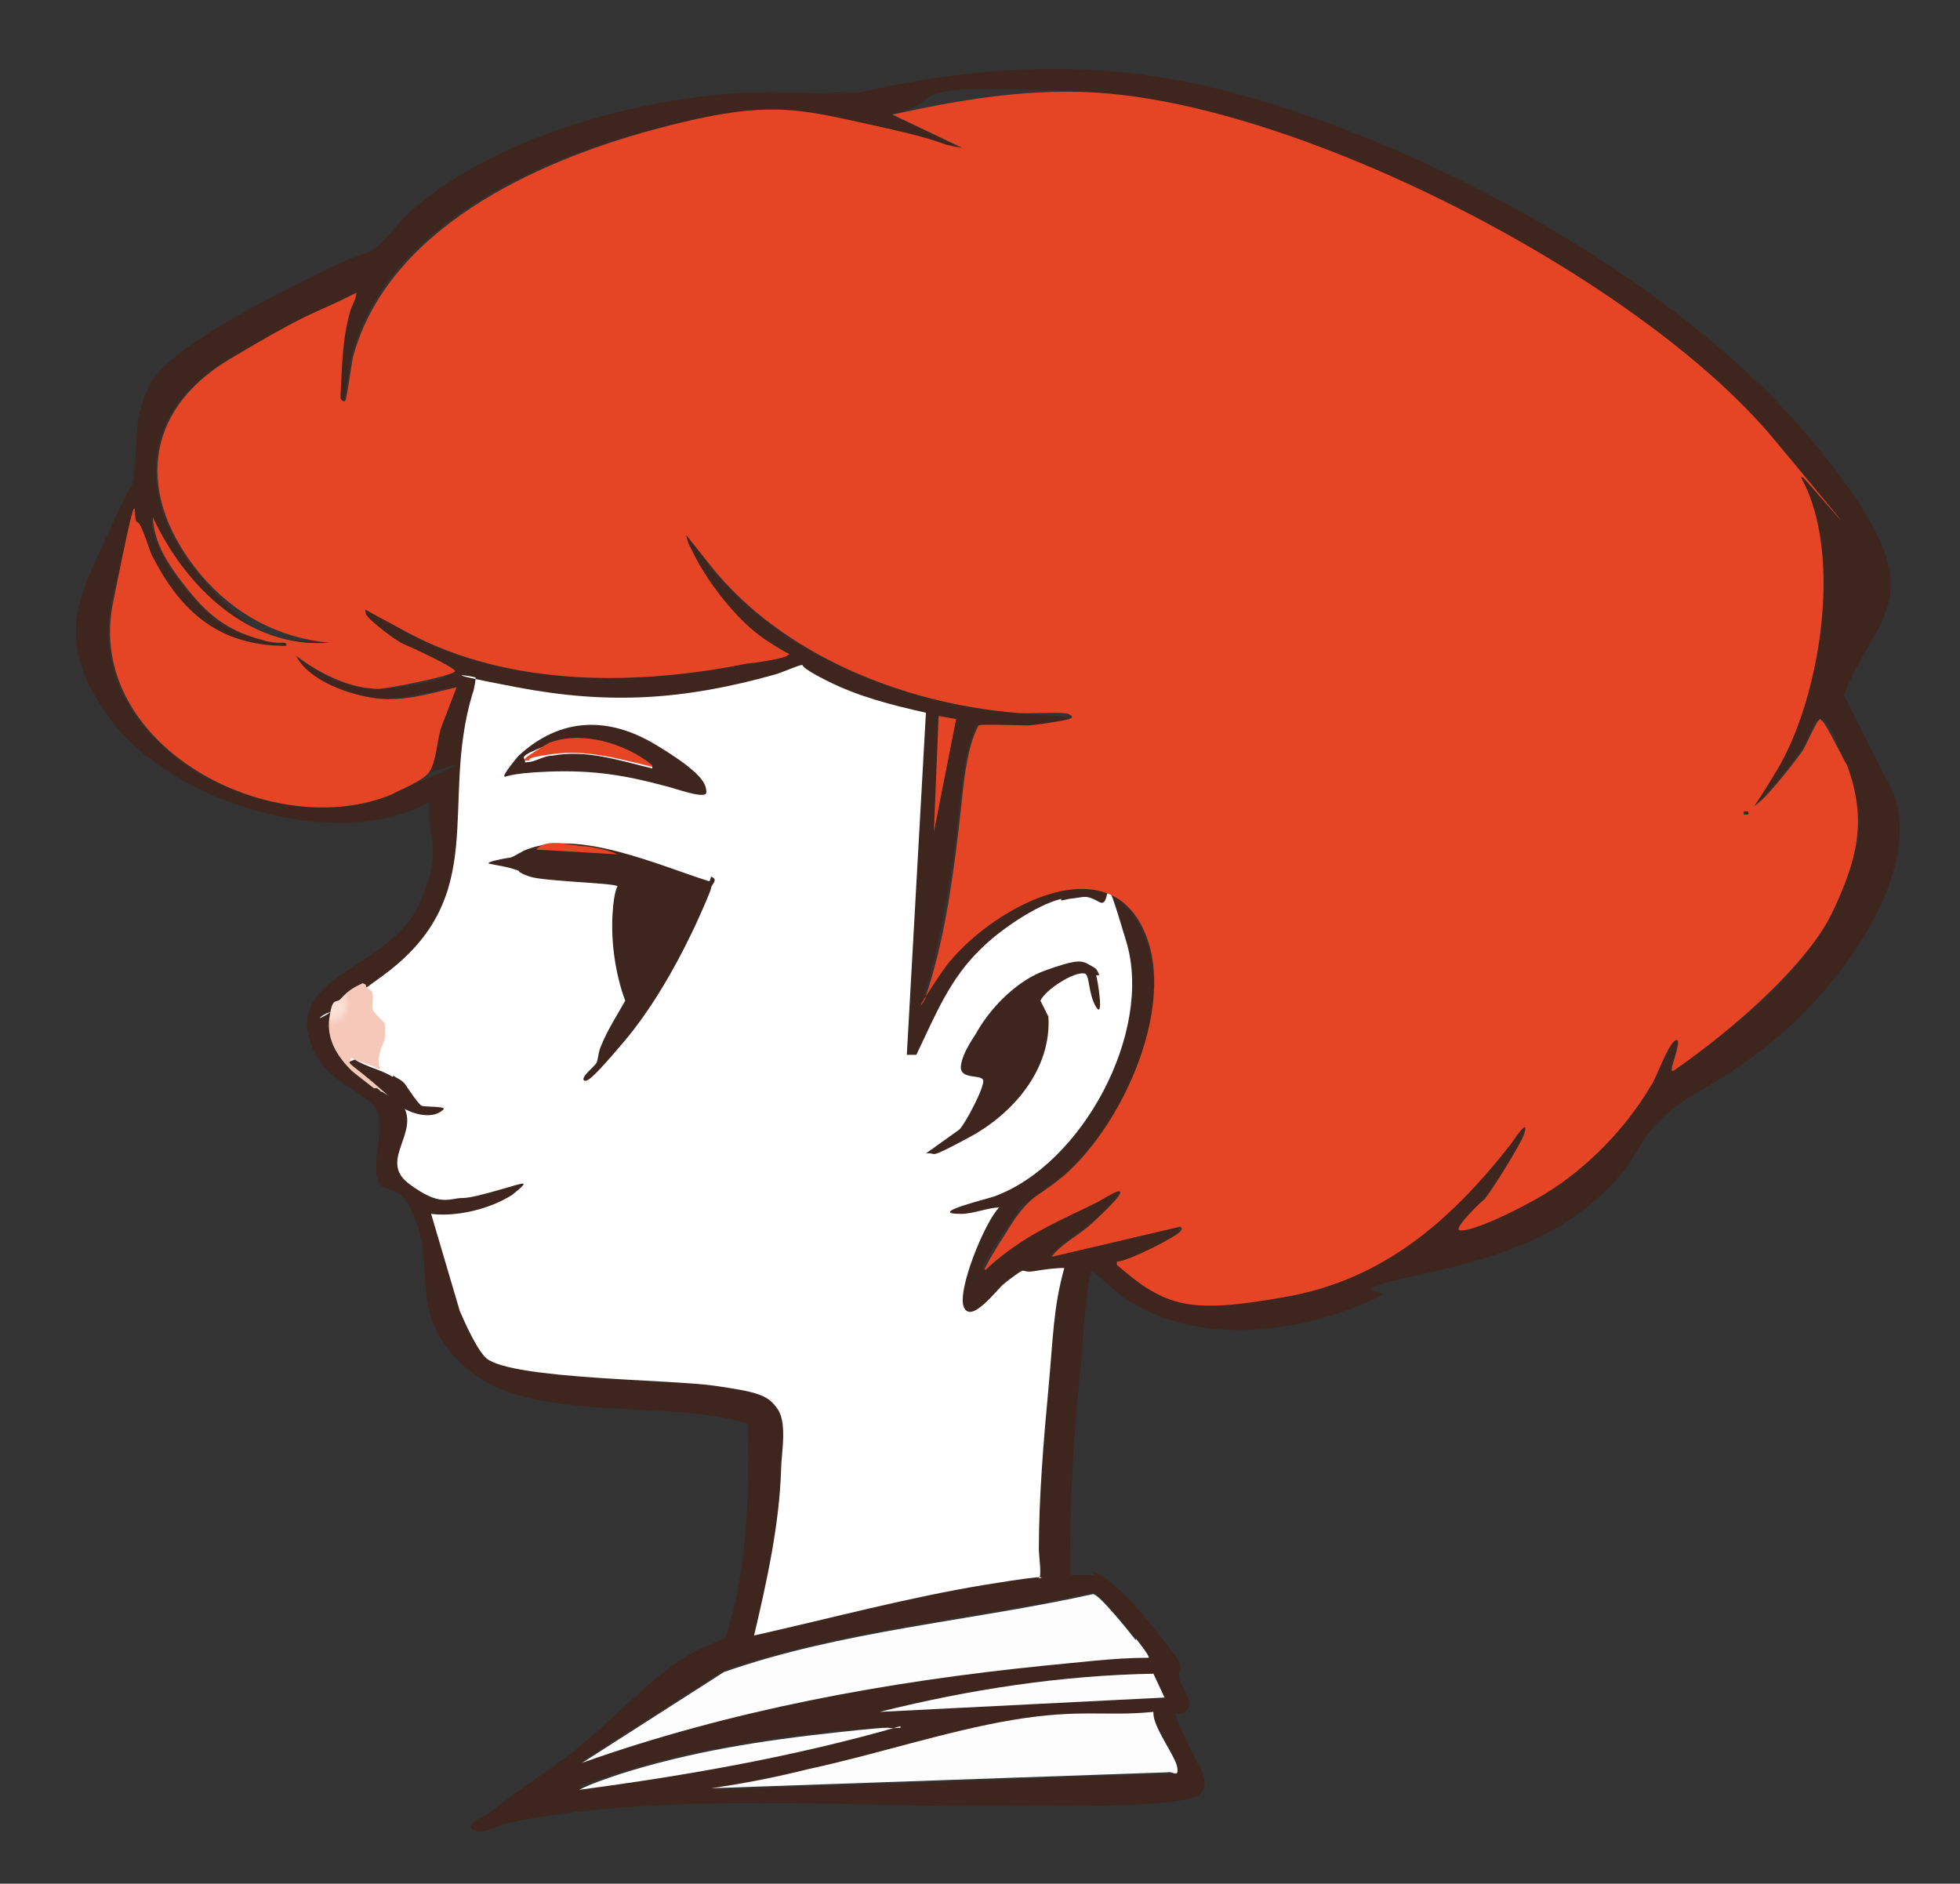 <?xml version="1.0" encoding="UTF-8"?>
<svg id="Layer_1" xmlns="http://www.w3.org/2000/svg" version="1.1" xmlns:xlink="http://www.w3.org/1999/xlink" viewBox="0 0 123.2 118.4">
  <rect x="0" y="0" width="123.2" height="118.4" fill="#333333" stroke="none"/>
  <!-- Generator: Adobe Illustrator 29.3.1, SVG Export Plug-In . SVG Version: 2.1.0 Build 151)  -->
  <defs>
    <style>
      .st0 {
        fill: #3e261e;
      }

      .st1 {
        fill: #fff;
      }

      .st2 {
        fill: url(#radial-gradient);
      }

      .st3 {
        fill: #fefdfd;
      }

      .st4 {
        fill: #f6c8b9;
      }

      .st5 {
        fill: #e64525;
      }
    </style>
    <radialGradient id="radial-gradient" cx="21" cy="64.4" fx="21" fy="64.4" r="1.3" gradientTransform="translate(-.9 -20.4) rotate(-.6) scale(1 1.3)" gradientUnits="userSpaceOnUse">
      <stop offset="0" stop-color="#fce1d8"/>
      <stop offset=".4" stop-color="#fbdfd6"/>
      <stop offset=".5" stop-color="#fbdcd1"/>
      <stop offset=".7" stop-color="#f7cfc2"/>
      <stop offset=".8" stop-color="#f5c8ba"/>
    </radialGradient>
  </defs>
  <path class="st0" d="M68.7,98.8c.7.1,2.4,1.8,2.9,2.4s2.3,2.8,2.5,3.2,0,.7,0,1,1,1.6.5,2.1-.7,0-.7.3,1.1,2.4,1.3,2.9.2.1.2.2c.3.8.7,1.7-.4,2.1-2,.6-7.9.5-10.2.5-10.2.2-23.2-1-32.9,1.1-.5.1-1.7.8-2.2.4s.8-.8,1-1c1.6-1.3,3.5-2.5,5.2-3.8,2.5-1.9,5.3-5.2,8-6.5s1.5-.5,1.6-.6c.2-.2.5-1.6.6-1.9.9-3.8,1-7.8.9-11.7-4.8-1.6-13.2,0-17.3-3.2s-2.4-6.3-3.5-9.4-2.2-1.5-2.5-2.9.7-3.7-.3-4.6c-1.5-1.3-3.1-1.6-3.9-3.9-1.4-4.2,4.9-4.7,6.7-8.4s.6-4.2.8-6.7c-5.8,3.3-16.2,0-20-5.1s-2-7.8-.1-12,1.3-2.2,1.4-2.8c.5-2.3-.1-3.9,1.1-6.3s7.8-5.6,10.8-7.1,2.8-1,3.5-1.6,1.6-1.8,2.2-2.3c5.5-4.9,16-7.6,23.2-7.4s2,0,2.7,0c.4,0,1.9,0,2.3,0,7.8-1.8,15.5-2.1,23.3,0,12.5,3.3,28.2,11.9,36.5,21.9s4.1,10.5,2,16l3.1,6.1c2,5.2-3.6,12.4-7.4,15.5s-4.8,3-6.7,4.6-1.9,2.7-3,3.9c-3.5,4.1-8,5.3-13,6.4s-1.5.9-2,1.2c-4.6,2.3-11.1,3.3-15.7.5-.4,0-2.5-2.1-2.6-2-.2.2-.6,4.6-.6,5.3-.5,4.6-.8,9.2-.7,13.8.5,0,1.1,0,1.5,0ZM113.2,30c-.3-.6-1.4-1.9-1.8-2.4-8.4-10.1-29.9-21.1-43-21.8s-8.3.5-12.4,1.4l4.4,2.1c-1.9-.3-3.6-1-5.5-1.4-5.1-1-9.2-1-14.1.3-7.3,1.9-16.6,6.2-18.7,14.2-.1.4-.4,2.7-.5,2.8s-.3-.1-.3-.2c0-1.9,0-3.6.6-5.4s.4-.8.4-1.2c-2.6,1.4-5.4,2.7-8,4.2-5.5,3.3-5.8,8.7-1.8,13.5s4.9,3.9,8.1,4.3c-5.1.4-9.1-3.7-11.1-7.9,0,1.4,1.1,3.2,2,4.3,1.4,1.8,2.5,2.8,4.8,3.4s1,.1,1.5.2.1,0,.1.2c-4.2,0-6.6-2-8.4-5.6s-.8-2.2-1-2.2c-.3,0-1.4,4.6-1.5,5.1-1.8,9,10.1,15.2,17.6,12s2.2-1.1,2.3-1.4c.4-.6.5-2,.7-2.7l1-2.6c-1.7.3-3.3.8-5,.7s-4.3-1.1-5.1-2.7c1.4,1.1,3.3,2.1,5.2,2.1s4.7-.7,4.8-1.1-2.9-1.5-3.2-1.7-2.2-1.6-2.4-1.9-.1-.3,0-.4c.1-.1,2.4,1.4,2.7,1.6,6.4,3.4,14.4,3.3,21.3,1.9s2.4-.4,2.5-.5c.1-.2-1.2-.9-1.4-1-1.7-1.2-3.8-3.9-4.7-5.8s-.5-1-.2-.9,1.3,1.8,1.5,2.1c4.5,5.6,12.1,8.6,19.1,9.2s3.1,0,3.4.1,0,.3,0,.3c-.2.1-2.2.4-2.6.4s-3-.1-3.1,0-.7,1.9-.7,2.2c-.3,1.6-.5,3.9-.7,5.6-.5,3.1-1,6.2-1.9,9.2.1.1.9-1.4,1-1.5,2.3-3.4,9.4-8.3,12.4-3.2s-1.1,13.2-5.1,16.3-1.6.9-2.7,2.4-2.1,3.1-1.9,3.2,1.6-1.2,1.8-1.4c1.7-1.2,3.4-1.9,5.2-2.8s2.1-1.4,1.4-.4-1.6,1.6-1.9,1.9c-.7.6-1.7,1.1-2.3,1.9l8.1-1.9c0,.1,0,.2,0,.3-.2.4-3.3,2-3.9,1.9v.2c3.1,2.7,6.8,2.7,10.6,2,6-1.1,10.3-4.8,14-9.5s1.3-2,.9-.7-2,3.5-2.5,4.1-1.7,1.9-1.6,1.9c.2.2,4.4-1.6,4.8-1.9,3-1.6,5.6-4.4,7.3-7.2s1.3-2.7,1.5-2.8c.6-.3-.2,1.6-.2,1.7s0,.2.1.2c3.9-2.8,7.9-5.6,10-10s2.2-5.7.9-9.2-1.4-2.8-1.6-2.8-.2,0-.2,0c-.2.1-.7,1.5-1,1.9s-2.9,3.9-3.3,3.5,1.5-2,1.7-2.3c2.7-4.6,4.2-13.7,1.5-18.4ZM60.1,45.2l-1.1-.2-.3,7.3,1.4-7.2ZM71.4,103c-.4-.5-2.3-2.8-2.7-2.9-7.7,1.7-15.8,2.3-23.2,4.9l-8.9,5.7c9.4-3.2,19.2-5,29-6.1,2.2-.2,4.4-.5,6.6-.5,0,0-.8-1.1-.8-1.2ZM72.5,105.2c-5.8.1-11.6,1-17.3,2.4l17.9-.9-.7-1.5ZM72.5,107.7c-2.9.3-6,0-8.8.5-4.2.7-8.7,2.2-12.9,3.1s-4.1.8-6.1,1.2l28.7-1c.3,0,.6,0,.6-.3,0-.7-1.4-2.5-1.5-3.4ZM56.6,108.5c-1.4.1-2.7.2-4.1.3-4.6.5-9.1,1.2-13.5,2.6s-1.8.6-2.6,1c6.8-.9,13.6-2.1,20.2-4Z"/>
  <path class="st1" d="M66.7,56.5c-1.6.4-3.9,2-5,3.1-2,1.9-2.9,4.2-4.1,6.7h-.6s1.2-21.5,1.2-21.5c-2.2-.5-4.2-1-6.2-2s-1.4-1-1.6-1-1.3.5-1.7.6c-5.7,1.6-10.4,1.9-16.2.8s-2.6-.7-2.6-.6-.1.8-.2,1c-2.1,7,1.2,12.7-5.6,17.7s-2.8,1.2-3.1,2.7.8,3.1,2.1,4,2,1.3,2.1,1.3c1.4,1.8-1.5,3.6.5,5.1s2.5.9,3.4.9,3.7-1,3.8-.9-.6.6-.7.7c-1.4.9-3.5,1.4-5.1,1.2l1.8,6.1c.3.7,1.1,2.5,1.7,3,1.7,1.3,11.5,1.3,14.3,1.7s3.4.6,4,1.5.2,2.9.2,3.7c-.1,3.5-.9,7.1-1.7,10.5,4.9-1.1,9.7-2.4,14.6-3.2s3.1-.3,3.3-.4,0-1.4,0-1.8c0-3.3.3-6.9.6-10.1s.3-5.1,1-7.6c-.6,0-1.3.1-1.9.2s-.6-.1-.8,0-1,.7-1.1.8c-.4.3-2,2.5-2.5,1.5s1.3-5.4,2.2-6.3c-.7,0-1.6.4-2.4.4-2.3,0,1.9-1,2.1-1.1,5.5-2,10-10.3,8.3-16s-.8-2-1.7-2.5-.9-.3-1.9-.2c0,0-.4.1-.5.1Z"/>
  <path class="st5" d="M113.2,30c2.7,4.8,1.2,13.9-1.5,18.4s-1.8,2.2-1.7,2.3c.4.4,3.1-3.2,3.3-3.5s.8-1.7,1-1.9.1-.1.2,0c.2,0,1.4,2.5,1.6,2.8,1.3,3.5.6,6-.9,9.2s-6.1,7.3-10,10c-.2,0-.1,0-.1-.2s.7-2,.2-1.7-1.2,2.4-1.5,2.8c-1.7,2.9-4.4,5.6-7.3,7.2s-4.6,2.1-4.8,1.9,1.4-1.8,1.6-1.9c.5-.6,2.3-3.5,2.5-4.1.4-1.3-.8.6-.9.7-3.7,4.7-7.9,8.4-14,9.5s-7.6.7-10.7-2v-.2c.7,0,3.8-1.6,4-1.9s0-.2,0-.3l-8.1,1.9c.6-.8,1.6-1.3,2.3-1.9s1.7-1.6,1.9-1.9c.6-.9-1.3.4-1.4.4-1.8.9-3.5,1.6-5.2,2.8s-1.7,1.5-1.8,1.4,1.7-2.9,1.9-3.2c1.1-1.5,1.3-1.3,2.7-2.4,4-3.1,7.9-11.6,5.1-16.3s-10.1-.2-12.4,3.2-.9,1.7-1,1.5c1-3,1.5-6.1,1.9-9.2s.4-4,.7-5.6.7-2.1.7-2.2c.1-.1,2.7,0,3.1,0s2.3-.3,2.6-.4.2-.2,0-.3c-.2-.2-2.8,0-3.4-.1-7-.6-14.6-3.6-19.1-9.2s-1.3-2-1.5-2.1.1.8.2.9c.9,2,2.9,4.6,4.7,5.8s1.6.8,1.4,1-2.2.5-2.5.5c-6.9,1.4-14.9,1.5-21.3-1.9s-2.6-1.7-2.7-1.6,0,.3,0,.4c.2.4,1.9,1.7,2.4,1.9s3.3,1.5,3.2,1.7c-.2.3-4.3,1.1-4.8,1.1-1.8,0-3.8-1-5.2-2.1.8,1.6,3.4,2.5,5.1,2.7s3.3-.3,5-.7l-1,2.6c-.2.7-.3,2.1-.7,2.7s-2,1.2-2.3,1.4c-7.5,3.2-19.4-3-17.6-12s1.2-5.1,1.5-5.1.8,1.9,1,2.2c1.8,3.5,4.2,5.6,8.4,5.6,0-.2,0-.1-.1-.2-.5,0-.9,0-1.5-.2-2.2-.6-3.4-1.6-4.8-3.4s-1.9-2.9-2-4.3c2,4.3,6,8.3,11.1,7.9-3.2-.3-6-1.8-8.1-4.3-4-4.8-3.7-10.2,1.8-13.5s5.3-2.8,8-4.2c0,.4-.3.8-.4,1.2-.5,1.8-.5,3.5-.6,5.4,0,.1.2.3.3.2s.4-2.4.5-2.8c2.2-8,11.4-12.2,18.7-14.2s9.1-1.4,14.1-.3,3.6,1.1,5.5,1.4l-4.4-2.1c4.1-.9,8.2-1.6,12.4-1.4,13.1.6,34.6,11.7,43,21.8s1.5,1.9,1.8,2.4ZM109.8,51h-.2v.2h.2v-.2Z"/>
  <path class="st3" d="M31.7,48.8c.1,0,2.4-.3,2.8-.3,2.7-.1,4.8.2,7.3.9s2.5,1.1,2.6.4-2.6-2.7-3.2-3c-3-1.8-6-1.7-8.6.7s-1.1,1.2-.9,1.3Z"/>
  <path class="st3" d="M71.4,103c0,0,.9,1.1.8,1.2-2.2,0-4.4.3-6.6.5-9.9,1-19.7,2.8-29,6.1l8.9-5.7c7.4-2.6,15.5-3.2,23.2-4.9.4,0,2.3,2.4,2.7,2.9Z"/>
  <path class="st3" d="M72.5,107.7c0,.9,1.4,2.7,1.5,3.4s-.3.2-.6.3l-28.7,1c2.1-.3,4.1-.7,6.1-1.2,4.2-.9,8.7-2.4,12.9-3.1s5.9-.2,8.8-.5Z"/>
  <path class="st2" d="M23,61.9c0,.3.3.2.4.5s0,.5,0,.9.8.9.8,1.1,0,.8,0,.8c0,.3-.4.8-.4,1.5s.4.3,0,.5c-.5-.3-1.1-.4-1.7-.7-.3.2.2.6.4.7.7.6,1,.8,1.6,1.4-.3.1-.2-.2-.3-.2s-.3,0-.3,0-1.3-1-1.4-1.1c-.8-.8-1.6-1.9-1.4-3.3s.4-.9.7-1.2.5-.6,1.4-1Z"/>
  <path class="st3" d="M72.5,105.2l.7,1.5-17.9.9c5.6-1.4,11.4-2.3,17.3-2.4Z"/>
  <path class="st3" d="M56.6,108.5c-6.6,1.9-13.4,3.1-20.2,4,.8-.4,1.7-.7,2.6-1,4.4-1.4,8.9-2.1,13.5-2.6s2.7-.2,4.1-.3Z"/>
  <polygon class="st5" points="60.1 45.2 58.7 52.3 59 45 60.1 45.2"/>
  <rect class="st0" x="109.7" y="51" width=".2" height=".2"/>
  <path class="st0" d="M44.7,55.1c.5.2,0,.5,0,.7s-1,2.4-1.2,2.8c-1.1,2.3-2.6,4.9-4.3,6.9s-2.3,2.6-2.5,2.4.7-.9.8-1.1.1-.7.3-1.1c.4-1,1-1.9,1.5-2.8-.6-1.6-.9-3.6-.8-5.4s.4-1.8.3-1.8c-.2-.2-4.6-.3-5.5-.6s-.6-.4-.8-.4c-.5-.2-1.2-.3-1.7-.4s1.2-.4,1.3-.4c.3-.1.7-.4,1-.5,3.3-1.3,8.3,1,11.5,2Z"/>
  <path class="st0" d="M68.9,61.3c.1.3.5,2.8,0,2s-.4-2-.7-2.1c-.6-.2-2.5,1-2.8,1.7l.5,1c.2,3.3-2.2,6.1-5,7.6s-1.9.9-2.7,1l2.1-1.5c.4-.4,1.6-2.7,1.5-3.1s-1.5,0-1.4-.9.9-1.9,1.1-2.3c.9-1.5,2.5-3.1,4.2-3.7s2.2-.7,2.7-.4.5.2.7.7Z"/>
  <path class="st0" d="M31.7,48.8c-.1-.1.8-1.2.9-1.3,2.6-2.4,5.6-2.5,8.6-.7s3.2,2.5,3.2,3-2.1-.3-2.6-.4c-2.6-.7-4.6-1-7.3-.9s-2.7.4-2.8.3ZM41,48.2c-1.6-1.4-4.4-2.2-6.5-1.4s-1.5.8-1.5,1,0,.1.2.1c.4,0,1-.4,1.5-.4,2.2-.4,4.2.3,6.3.8Z"/>
  <path class="st0" d="M24.7,67.6c.3.2.6.3.8.6s.8,1.2,1,1.3c.2.1,1.8,0,1.3.3-.7.6-2.1.2-2.8-.4s-1.2-1.1-2.2-1.9-1-.7-.5-.9c.8.5,1.6.6,2.4,1.1Z"/>
  <path class="st5" d="M36.9,53.2s1.4.2,1.9.5l-5.1-.3c.7-.8,2.2-.2,3.2-.2Z"/>
  <path class="st5" d="M41,48.2c-2.1-.5-4.1-1.1-6.3-.8s-1.1.4-1.5.4-.2,0-.2-.1,1.3-.9,1.5-1c2-.8,4.8,0,6.5,1.4Z"/>
  <path class="st4" d="M21.6,62.9"/>
</svg>